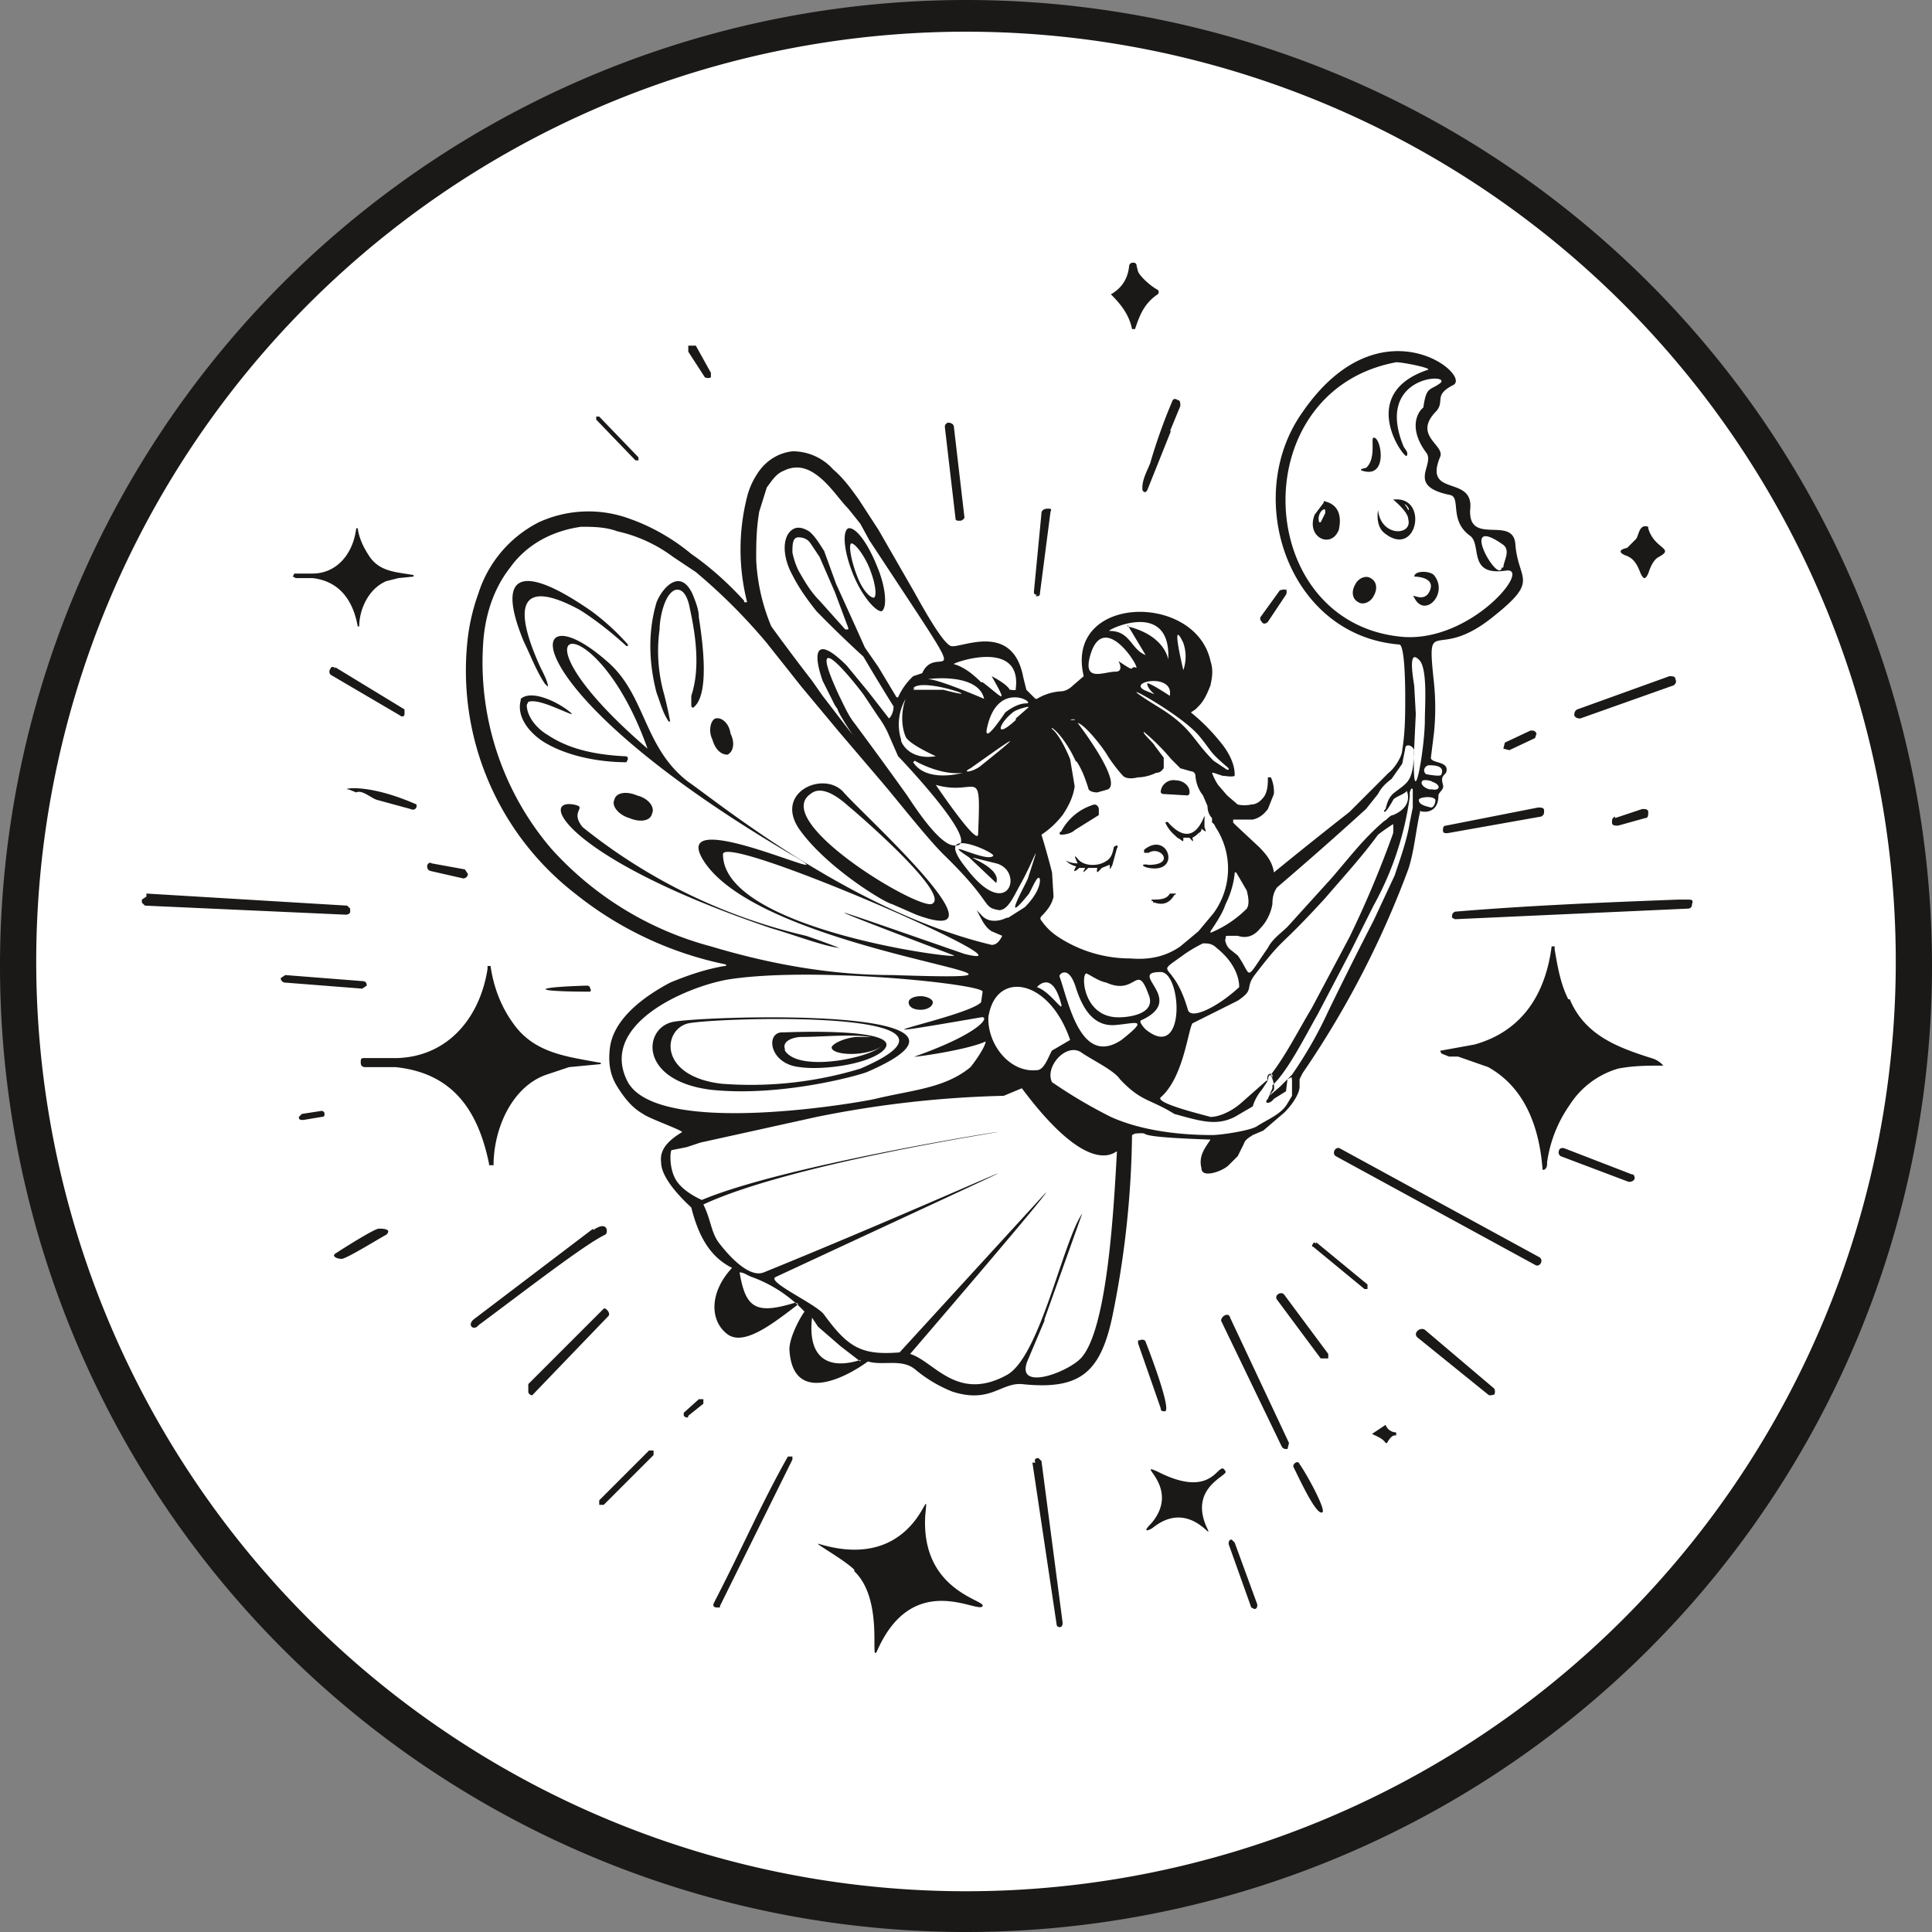 <svg xmlns="http://www.w3.org/2000/svg" fill="none" viewBox="0 0 128 128">
  <rect x="0" y="0" width="128" height="128" fill="#808080" stroke="none"/>
  <path fill="#fff"    fill-rule="evenodd" d="M63.8.6A63.2 63.2 0 0 1 127.1 64 63.2 63.2 0 1 1 63.8.6Z"/>
  <path fill="#1b1918" fill-rule="evenodd" d="M64 0a64 64 0 1 1 0 128A64 64 0 0 1 64 0Zm0 2.1a61.6 61.6 0 1 1 0 123.2A61.6 61.6 0 0 1 64 2.1z"/>
  <path fill="#1b1918" fill-rule="evenodd" d="m84 72.8.3-.7V71.2c-.3-.2-.4.2-.3.4l-.4.6a3 3 0 0 0-.6 1.1l-1.2.7c-1.2.6-2.2.3-4-.2-1.6-1-2.2-.8-3.6-2.3-.4-.6-1.9-1.3-2.6-1.8-1-.6-2.4 1-1.9 2l.3.2a32.4 32.4 0 0 0 3.6 2.1c2 .9 4.5 1.2 6.7 1.2.6 0 2.6-.3 3-.6.8-.5 1.6-.8 2-1.5l.3-.5v-.8c0-.3 0-.5-.1-.4l-.2.1-.1.8-.8.5c-.3.4-.7.3-.4 0zm-2.6 29.5 1.5 4.2.2.1c.2 0 .2-.2.2-.3l-1.5-4.1-.2-.2c-.2 0-.2.2-.2.3zm-13-5.4 1.6 10.7s0 .2.2.2.2-.2.2-.3L69 96.8l-.2-.2c-.2 0-.3.1-.2.3zm17.3.3c.4.8 1.5 3.2 1.9 3 .3-.1-1-2.5-1.5-3.2-.1-.3-.5 0-.4.2zm-38 9.2 4.8-9.7v-.2h-.3c-1.7 3-3 6-4.7 9.3l-.2.4c-.1.2 0 .3.2.3h.2zm-1.4-13.7-1 .9v.2c.1.1.3.2.3 0l1-.8v-.3h-.3zM43 96.1l-3.3 3.3v.3h.3l3.3-3.3v-.3H43zm13.6 8c2 1.9 1 6.2 1.5 5.3 2.4-5.5 6.8-2.4 7-3 .2-.4-4.1-1-3.8-6 .3-3-.3 3.9-7 1.9-.6-.2 1.6 1 2.3 1.7zm35.8-9c-.2 0-.4.3-.5.5h-.1c-.2-.3-.5-.4-.9-.6l.9-.6c.1.3.4.5.7.5v.2h-.1zm-11.2 2.4c-.5-1-.6 2-4.5 0-1.6-.7 1.6 1-.4 3.4-.8.8 0 .4.1.3 2.4-1.9 4 1 3.6.1-1.3-2.7 1.3-3.5 1.2-3.8zM47.1 72.2c-4.8-.6-4.5-4.1-2.5-4.5 2-.4 23-1.1 12.9 3.3-.4.2-5.7 1.7-10.4 1.2zm-4.2-22.6c-3.5-9.9-10-8.6 0 0zM56.4 36c.3 0 1 1 1.3 1.9.3.8.4 1.6.2 1.7-.3 0-.8-.6-1.1-1.4-.4-1-.6-2.1-.4-2.2zm-2.7 16.6c.6-.5 1.5-.1 2.5.8.5.4 7 6 5.5 6.5-1.2.2-10.6-5.5-8-7.3zM61 66c.4 0 .8.2.8.4 0 .3-.4.5-.8.5-.5 0-.8-.2-.8-.5 0-.2.3-.4.8-.4zm-15.4 1.8c-1.7.4-2 3.5 2.2 4a25 25 0 0 0 9.2-1c9.3-4-9.5-3.4-11.4-3zm-6.4-27.3a15.6 15.6 0 0 1 2.4 2.2v.1h-.1c-1.2-1.1-2.3-1.9-3.1-2.4-3.7-2-4.6-.6-2.6 3.8.3.6.5 1 .5 1.3l-.2-.2c-.6-.9-1-2-1.4-2.8-1.9-4.6-.1-5.2 4.5-2zm13.1 48.9c.2 3.7 3.7 1.9 5.2.8 0 0-.1 0 0 0 1 .3 2.2-.2 3.1.5a9 9 0 0 0 2.5 1.5c2.5.8 3.2-.6 4.6-.5 3.8.4 5.2-.7 6-4.5a63 63 0 0 0 1.3-12l.2-.1c1.5-.1-1 .2 5 .4-.4.6-.8 1.1-.6 1.9 0 .7 1.4.2 1.8-.2l.6-.6.4-.8c.1-.3.3-.4.6-.6l.7-.3 1.4-1.2c.6-.6 1-1.3 1-1.7v-.5l.2-.4a62 62 0 0 0 7-13.5c.4-1.2.5-2.6.8-3.9-.3 0 1.2.5 1.2-1 0-.2.4-.4.3-.7-.1-.4-.1-.5.2-.8.3-.8-1-.6-1-1l.2-1.6a16.4 16.4 0 0 0 0-3.4c-.5-4.7.1-1.2 4-4.4 3-2.4 1.6-2.3 1.4-4.7-.1-2-3.1.1-3-2.3.3-2.4-3.1-.8-2-3.5.4-.8-1.8-1.4-.3-3 .7-.7-.2-1.1 1.2-1.8 1.2-.7-4.9-5.6-10 1.8-4 5.6-1 14.8 6.4 15.4.4 0 .4 3.1.4 3.5 0 1.1 0 2.3-.2 3.5 0 .4-.5 1.2-.9 1.5l-1.3 1.3-1.3 1.3a308 308 0 0 0-5 4c-.1-.7-.5-1.2-1-1.7l-1.5-1.4-.2-.2v-.2c-.1 0-.1 0 0 0H83c.4-.1.7-.3 1-.7l.4-1a2.4 2.4 0 0 0-.2-1.1H84c0 .4 0 .8-.2 1.2-.2.3-.5.6-.9.6a2 2 0 0 1-.9 0l-.7-.6-.6-.7a3.6 3.6 0 0 1-.4-.8h.1l.6.2c.2 0 .6.1.8 0v-.1c0-.7-.4-1.5-1-2.2a12.7 12.7 0 0 0-1.9-1.9l.3-.2.2-.2c.4-.4.6-.9.8-1.4.1-.5.2-1 0-1.6-1-4.6-9.7-4.4-8.4 1l-.7.6c-.3.3-.6.4-.8.4a3.5 3.5 0 0 0-1.6.5h-.1l-.6-.6-.2-.8c-.7-3.8-4.2-1.9-4.8-2.1-.6-.2-2.1-3-2.5-3.7l-2.3-4-1.3-2c-.5-.7-1-1.4-1.7-2a3.6 3.6 0 0 0-2.7-1.2c-.9.1-1.8.6-2.4 1.6a5 5 0 0 0-.6 1.4 14.2 14.2 0 0 0 0 7h-.2v-.1c-1-1.1-2.2-2.2-3.5-3.1-1.2-1-2.6-1.8-4-2.3a7.9 7.9 0 0 0-6.1.2 8 8 0 0 0-4 4.7 13.5 13.5 0 0 0-.7 2.9 18.7 18.7 0 0 0 7.1 17 23.5 23.5 0 0 0 10 4.7v.1H48c-1.2.2-2.4.6-3.6 1.1-1.7.9-3.8 2.4-4 4.4-.1.9 0 1.7.5 2.5s1 1.4 1.7 1.8c.4.3 2.4 1 2.6 1.2-1 .6-1.5 1.2-1.4 2 0 .7.6 1.7 2 3 .5 2 1.3 3.3 2.7 4-1.5 1.6-1.5 3.5-.3 4.4 1.1.8 3-.7 4.7-2l-.2-.1c-2.6.8-3.3.4-3.7-2 .3 0 .5.2.8.3a9 9 0 0 1 3.5 2.3c-.3.4-1 1.7-1 2.5zm4.7.7c-2.2.7-3.5-.2-3.2-2.8l.4.6 1.5 1.3 1.3 1zm-9.6-42.5c.4-.1.9.3 1 1 .3.6.2 1.2-.2 1.4-.4 0-.8-.3-1-1-.3-.6-.1-1.3.2-1.4zm8.8-12.6c.5-.1 1.3 1 1.9 2.5.6 1.4.7 2.8.3 3-.4 0-1.3-1-1.9-2.5-.6-1.5-.7-2.8-.3-3zM40.7 53c.1-.5.8-.6 1.5-.3.8.2 1.2.8 1 1.2-.1.5-.8.6-1.5.3-.7-.2-1.2-.8-1-1.2zm12.3 2c-1.8-2.5 1.6-4 2.9-2.5 1.2 1.4 11.3 10.5 4.8 8.1l-1.6-.7c-.5-.1-4.3-2.4-6.1-4.9zm24.2 38.5c-.2 0-.3 0-.3-.2L75.4 89v-.2h.1c.2-.1.4 0 .4.1.2.5 1.7 4.4 1.3 4.6zM99 92s.1.2 0 .4c-.1 0-.3.1-.4 0l-4.7-3.8c-.3-.3.2-.7.5-.5zm-64-.3 5-5c.1-.1.5.3.3.5l-5 5.2c0 .1-.3 0-.3-.2v-.5zm53-2v.3h-.5l-2.9-3.9c-.2-.3.3-.6.5-.3zm-2.6 5.9-.1.4c-.2 0-.3 0-.4-.2l-4-8.3c0-.3.5-.6.6-.2zm1.8-13.3 3.4 2.8v.3h-.2L87 82.6c-.1 0-.1-.1 0-.2 0-.1.1-.1.2 0zm-61.6-.5c-.4.2-2.8 1.7-3 1.6-.3 0-.7-.2-.3-.4.3-.2 2.5-1.6 2.8-1.6.2 0 .9 0 .5.4zm13.7-.3c1-.7 1 .2.8.3-1.3.6-5.3 3.7-8.4 6-.3.4-.8 0-.3-.4l7.9-6zm49.2-4.9c-.3-.2 0-.7.3-.5l13.2 7.2c.3.2 0 .7-.3.5zm15.2-.5 4.4 1.7c.2 0 .2.2.2.3-.1.2-.3.2-.4.2l-4.5-1.7a.3.3 0 0 1-.1-.4c0-.1.2-.2.4-.1zm-82.4-2.5s.2 0 .2.2c0 .1 0 .2-.2.2l-1.2.2c-.2 0-.3 0-.3-.2l.2-.2zm17.6-8.3s.2 0 .2.2c.1.1 0 .2 0 .2-4 0-3.8-.3-.2-.4zm-20-.7 5.1.4c.2 0 .3.1.3.3l-.3.2-5.1-.4a.3.3 0 0 1-.3-.3l.3-.2zm-9.2-5.4L23 60l.2.2v.2c0 .1-.1.2-.3.2L9.6 60l-.2-.2v-.2l.3-.2zm102.1 1-15.4.7-.2-.1c0-.2 0-.3.2-.4 4.8-.4 9.5-.6 14.8-.8h.5c.4 0 .5 0 .4.3 0 .2-.1.3-.3.3zm-83.2-3 2.2.4.2.3c0 .2-.2.3-.3.3l-2.2-.5a.3.3 0 0 1-.2-.3c0-.2.2-.3.3-.2zm78.4-3 1.8-.6c.2 0 .4 0 .4.2s0 .4-.2.4l-1.8.5c-.2 0-.4 0-.4-.2s0-.3.2-.4zm-11.2.5 6.1-1.2c.2 0 .4 0 .4.2s0 .3-.2.4l-6.2 1.1c-.2 0-.3 0-.3-.2 0-.1 0-.3.2-.3zm-68.2-1.5v.2c0 .2-.2.3-.4.2L25 53c-.4-.1-1-.7-1.4-.5l-.5-.2c-.6 0 1.1-.5 4.5 1zm72.1-4 1.7-.8c.2 0 .3 0 .4.2l-.1.3-1.7.8-.4-.1.1-.4zm4.8-2.2 6.1-2.2c.2 0 .4 0 .4.2.1.2 0 .3-.1.4l-6.2 2.2c-.1 0-.3 0-.4-.2 0-.1 0-.3.2-.4zm-82.3-2.8 4.6 2.8v.3c0 .2-.2.2-.3.1l-4.6-2.7a.3.3 0 0 1 0-.4c0-.1.2-.2.3 0zm63-5.2s.1.2 0 .4L84 41.2c-.1.1-.3.2-.4 0a.3.3 0 0 1-.1-.3l1.3-1.8c.1 0 .3-.1.4 0zm-16.5.4c-.1 0-.2 0-.2-.2L69 34c0-.2.2-.3.4-.3s.3 0 .2.2l-.7 5.4c0 .2-.1.2-.3.2zm-5.9-11.4c.2 0 .4.1.4.3l.7 6s-.1.2-.3.2c-.2 0-.3 0-.3-.2l-.7-6c0-.1 0-.2.2-.3zm14.8.5L76 32.5l-.1.1h-.1l-.1-.1c-.1-.6.3-1.3.5-1.8a36.7 36.7 0 0 1 1.5-4.2.2.2 0 0 1 .3 0c.2 0 .2.2.2.4l-.7 1.7zm-38-.9h.1l2.6 2.7v.2h-.2l-2.6-2.7v-.2zm6-4.7h.5l1 1.8v.3c-.2.1-.4 0-.4 0l-1.1-1.7V23zM90 39.9c.3.2.8 0 1-.4.3-.5.2-1-.2-1.2-.3-.2-.8 0-1 .4-.3.5-.2 1 .2 1.2zm4.7-.7c.5-1-1-1-1-1 0-.4 1-.4 1.3-.1 1 1.2-.6 2.9-1.3 1.5-.3-.4.6.4 1-.4zm-7-6c1 .2 1.2 1 1 1.9-.5 1.3-2.2.5-1.6-1l.6-.8zm0 1 .1-.2c0-.3 0-.3-.2-.2-.2.2-.3.5-.2.8h.1l.2-.4zm5.6.2c0-.5-1-1.3-1-1.3 2.4-.3 1.6 4-.6 2.2-.6-.5-.4-1.5-.4-1.5.2 1.8 2.3 1.7 2 .6zm0-.6c.2-.1-.5-.7-.1-.2l.1.2zM90.5 31c.7-.6.3-2 .5-2 .5-.1 1 2.7-.7 2.2-.4-.1.2-.2.2-.2zM23.7 41.5c-.3-1.7-1.2-3-3-3.2h-1.1l-.2-.1.1-.2h1.2c1.6 0 2.7-1.3 2.9-3h.1c.1.7.4 1.3.8 1.9.7 1 1.8 1 2.9 1.2v.1l-1 .1-.8.2c-1.2.5-1.8 1.9-1.8 3zm8.7 35.6c-.7-3.4-2.3-6-6.2-6.4h-2c-.2 0-.3-.1-.3-.3 0-.2 0-.3.2-.3h2.2c3.4-.1 5.5-2.7 6-5.9V64h.2c.2 1.4.7 2.7 1.5 3.8 1.4 2 3.6 2.2 5.7 2.6h.1v.1l-2.1.2-1.5.5c-2.3.8-3.5 3.6-3.5 6H32.4zM104 66.2c1 2.4 3.2 3.2 5.4 3.9a1.6 1.6 0 0 1 .8.5c-1 0-2 0-3 .2a5.7 5.7 0 0 0-3.2 2.4 8.7 8.7 0 0 0-1.5 3.8c0 .2 0 .4-.2.5h-.1c-.2-2.7-1.1-5.4-3.6-6.8l-2-.7H96l-.5-.2c-.1-.2-.1-.2 0-.2l2.2-.4c3.2-.9 4.7-3.4 5.1-6.5h.2v.2c.2 1.2.4 2.3.9 3.3zm4.4-30.5c.2-.3.2-1 .8-.8v.1c.4 1.4 1.8 1.3.7 1.9-.4.2-.6.8-.7 1.1-.2.4-.3.4-.5 0-.2-.5-.4-1-1-1.2-.5-.2-.4-.4.1-.5l.6-.6zM75.4 18c.2.4.9 1 1.3 1.2a.2.2 0 0 1 0 .3c-.9.6-1.2 1.4-1.5 2.3H75c-.2-1-.8-1.7-1.4-2.3.7-.4 1.1-1 1.2-1.8 0-.2.1-.3.3-.3 0 0 .2 0 .2.2l.1.4zm1 41.8v-.1h-.1v-.1c.5 0 1 0 1.2-.4h.3c.1 0 .2 0 0 .1-.3.5-.7.7-1.3.5zm-.2-3.3h-.4v-.2c1.6-1.3 2.5 1.6.3 1.2-.5-.1-.5-.3 0-.2 1.8 0 .8-1.3 0-.8zm-4.8.4c.4.5 1.3.5 1.8.2.4-.2.5-.5.6-1l.2-.1s.1.1 0 .2l-.3 1.1c-.3.6-.1 0-.2 0l-.5.2c-.2.2-.4.5-.3 0h-.6c-.5.5-.3.2-.2 0h-.4c-.2.2-.5.4-.2-.1-.4-.1-.6-.3-.7-.4 0 0 .3.2.8.2 0 0-.4-.8 0-.3zm8.4-2.6v.5c.1.3.2.4-.2.1 0 .1 0 .2-.2.3.2.3.1.2 0 0a1.4 1.4 0 0 1-.4.3c.1.4 0 .2-.2 0h-.4c0 .4 0 .2-.4 0-.3-.3-.5-.4-.8-1 .2-.1.2 0 .2 0 2 2.2 2.5-1.3 2.4-.2zm-8.6.7c-.2.2-.6.3-.9.3a.1.1 0 0 1 0-.2 3.6 3.6 0 0 1 2.2-1.8c.2 0 .3.2.3.3v.4l-1.6 1zm5.8-2.4-.1-.1c0-.5.5-.9 1-.8.5 0 1 .4.9.9l-.1.1zM44 46a26.4 26.4 0 0 1 .4 1.8h-.1c-.4-.6-.5-1.1-.8-1.9-.5-1.9-.6-4 0-6 .4-1 1.6-2.3 2.4-.5.2.5.4 1 .4 1.5.2 1.3.8 5.2-.4 6l-.1-.1v-.7c.6-1.8.3-4-.1-5.8-.1-.6-.4-1.4-1-1.2-.7.3-1 1.9-1 2.6-.2 1.4-.1 2.9.3 4.3zM53.4 62a48 48 0 0 1 2.2.8c-1-.1-3.1-.9-4.5-1.3C37.8 57 35.6 52.9 38 53.3c1 .2-.3.4.6 1.5A37 37 0 0 0 53.4 62zM34.9 46.7c0 .8.7 1.6 1.4 2 1.5 1 3.3 1.3 5 1.4.2 0 .3 0 .3.2l-.1.2c-1.8 0-3.9-.4-5.4-1.3-1-.6-1.9-1.7-1.6-2.8v-.1c.8-.7 2.8.4 3.4 1h-.1c-1-.4-2.2-1-2.8-.8l-.1.2zm31.8 14.1c-.6.3-1.3.3-1.7-.2l-.3-.3c.3.5.5 1.1 1 1.4l.7.3c-.2.4-.4.6-.7.6-9.3-2.2-18.2-9.5-20.1-10.8-3-2.3-2.8-5.8-5.4-8-5.7-5-6.5 1.8 12.2 12.8 4.7 2.7-8.3-3.6-5.8.4 4 6.4 27.8 8.1 12.5 7.6-4 0-8-.7-12-1.9a21.7 21.7 0 0 1-10.6-6.5A19 19 0 0 1 32 42.8c.1-2 .7-3.8 1.8-5.2 1-1.4 2.6-2.4 4.7-2.7.7 0 1.6 0 2.4.3a9.7 9.7 0 0 1 3.7 1.7l1.5 1a37.6 37.6 0 0 1 4.7 4.7l2.3 2.9 2.5 3 2.9 3.4c1.1 1.3 2.9 3.6 4 4.7 3.4 3.3 2.5 3.5 3.7 3.7.6 0 1-1 1.4-1.7.9-1.6 1.5-3.5.5-.4-.2.5-1.8 3.3 0 1.1.2-.2.7-1.6.8-1 0 .6-.5 1.3-1 1.8l-1.1.7zM74 76.3c-.2 3.5-.6 11.8-2.4 13.7-1 1-4.4 2.2-3.5.1l1.1-2.6v-.1l2.5-7c-1.3 1.9-2.8 9.5-5 10.7-3.3 1.8-4.8-.9-6.4-1.4 0 0 9.2-10.7 9-10.7l-9.7 10.6c-2.5.2-3.4-.3-5-2.5-.5-.7-3.9-2.2-3.2-2.5 25.8-12 12.5-5.7-.8-.3-1 .4-2.4-1.2-3-2-.5-.7-.5-1.5-1-2.5 5.8-2.7 19.7-4.8 19.5-4.8-.3 0-14.4 2.3-19.6 4.5 0 0-1.2-.5-1.7-1.3s-.4-2-.3-2l1-.2.9-.3 7.7-1.7a70.3 70.3 0 0 1 12.4-1.4l1.2-.5c4.7 6.3 6.3 4 6.3 4.2zm-8.5-9c.5-3 4-2.5 5.4 1.6l-1.2.7c-.2.3-.5 1.3-1 1.3-1.9.2-3.4-1.9-3.2-3.7zm4.8-.8c.2.7-.7-.8-1.6-1.1 0 0 1-1.2 1.6 1.1zm-5.2-.8-.1.7c-.9 1-11 2.9 0 1 .6-.1.1 1-4.4 2.6-.4.1 3.4-.4 4.7-1 0 .3-.6 1.2-1 1.7-1.7 1.4-3.8 1.5-6.3 2.1-.8.2-14.3 2.6-16.4-1.1-2-3.8 3.8-6.3 6.6-6.8 5.6-.9 16.9.3 16.9.8zm9 1.7c-2.4 0-2.5-3-2.1-2.9.4.2.8.5 1.3.6 2 .9 2-1.4 2.8.8.5 1.2-1.1 1.5-2 1.5zm-.1.5c1.2-.1 2.2-.5.3 1-2.7 1.8-3.5-2.5-4.1-4.2-.1-.1.6-.9 1.1.8.4 1.2 1.1 2.6 2.7 2.4zm1.6-.3c3.1-1.4-1-3.2 1.3-3.2 1.4 0 1.7 6-1 3.8 0 0-.5-.5-.3-.6zm5-4.8c1.5 1.2 1.5 2.4 1.5 2.6-1.4 1.3-3.2 2.2-3.4 1.5-1-3.5-2.4-2.1-.2-3.7a9.5 9.5 0 0 1 1.2-.7c.3 0 .6 0 .9.3zm1.2-5h.1l.7 1.2c.1.4.2.9 0 1.2a7.3 7.3 0 0 1-2.4 1.6v-.1c.4-.6.8-1.2 1-1.8a6 6 0 0 0 .6-2zm-15.8.7c.5-1.3-3.7-2.2 0-1.3 1.9.5.8 4-2 .3-2.4-3 2-1 1.8-.8-.4.5-3.7-1.3-1.6.1l1.8 1.7zm-2.8 4.8c.5.3-15.3-1.7-15.3-6.7 0-1.5 21.6 8 16 6.6-7.8-2.7-12.8-4.5-.7.1zM94 53c0-.2 1-.3 1.1 0 0 .2-.1.5-.3.5-.4-.1-.8-.2-.8-.5ZM62 52c2.8.8 3-1.5 2.8 3.3C64.7 56 62 52 62 52zm32.8.3c-.3 0-.7-.3-.6-.5 0-.2.6-.1.7 0 .6.2.5.6 0 .5zm-.1-1.6c.5 0 1 .1.8.6 0 .2-.9 0-1 0-.3-.2-.1-.6.2-.6zm-3 3c0 .4.6-.7.6-.7.1-.2.8-.4.9-.6 0 0 .5 1-.9 1.6-.2 0-.4.3-.6.4-1.4 1.2-2.2 2.3-3.5 3.8l-2.9 3.2c-.4.4-1 .8-1.3 1.4-1.6 2.3-1 1.9-2 .5l-.5-.4a.9.9 0 0 1-.3-.5.2.2 0 0 1 0-.2c0-.2 0-.2.2-.2h.6c.6.2 1.1 0 1.5-.5.4-.4.7-1 .8-1.6 0-.5.1-.8.3-1.1a250.7 250.7 0 0 0 5.9-5.2l.8-1c.2-.4.5-.7.9-1l.7-1 .2-1c0-.4.6-.2.6.2-.1 2-.4 2-1.3 2.7-.4.3-.5.7-.6 1.1zm-31.1-3.3s1.7 1 3.2.8c0 0-2.4.7-3.3-.7zm3.7.5c1.7-1.2 4.6-3.3.6-.1-.6.4-1.2.4-.6.1zm7-.5c.4.6.6 1.2.8 1.8 0 .2.3.3.6.3l.7-.2c1-.5-2-4.4-2-4.4.5.1 1.8 1.8 2 2.2a10.4 10.4 0 0 0 1 1.3c.2.2.6.2 1 .1.5 0 1-.2 1.2-.3.3 0 .4-.2.5-.3v-.7l-.6-.8c0-.1-.9-.9-.7-.9a14.3 14.3 0 0 1 1.8 1.8l.6.6.7.2a.3.3 0 0 1 .3.3 2.4 2.4 0 0 0 .5 1.3l.3.7c0 .3.1.6.3.8v.3c.2.1.2.3.3.4a5 5 0 0 1-.2 5.6l-1 1.2-1.2 1c-1 .7-2.1.9-3.3.8A8.7 8.7 0 0 1 70 62a4 4 0 0 1-1-1 .2.2 0 0 1 0-.3c.4-.4.7-.8.8-1.3l-.1-1.6a56.7 56.7 0 0 0-.7-2.5c.6-.4 1-.8 1.4-1.3.4-.6.7-1.2.8-1.9l-.3-1.8c-.7-1.7-1.2-2-1.2-2-.2-.3.8.4 1.6 2.2zm-.3-2.7c-.3 0 .3-.1.2 0zm-3.7 0c-1.4 1.3-1.2.3-.2-.5.2-.2 1.3-.5 1-.3l-.8.7zM81.3 51l-.9-.6C79 49 79 48.3 77 47c-4.4-2.7.9 0 2.4 1.7 1 1.2.6 1 2 2.2v.1zm-14.7-3.8s-1.5 2.3-1.2 1c.7-3.2 3.3-1.6 2.6-1.6-.5 0-1 .3-1.4.6zM59.7 49a3.4 3.4 0 0 1 .3-2.7c-.3.8-.3 1.8 0 2.5.2.5 2 1.3 2 1.3-1.2.2-2-.3-2.3-1zm.9-3.4h-.1c.6-.8 5.4 1 2 .1h-2zm15.4-.3c.1.6 1 .9 0 .5-1.6-.6 1.8-1.3 1.5.3 0 0-1.5-1-1.5-.8zm-11-.1c-.5-.5-1.1-1-1.8-1.2-.3 0 4.5-1.8 4.1 1.6v.1a.5.5 0 0 1-.3 0h-.1c-.2-.4-1.2-.9-1.2-.9 1.2 2.1.6 1.3-.6.4zm-3.5-.2c-.2 0 3.3-.5 3.7 1.3 0 0-3-1.3-3.7-1.3zm32.2 4.4.1-2.1-.1-1.8c0-.2-.5-2.6.3-1.8.6.5.4 3.1.4 4 0 2-.9 7-.7 1.7zm-33.6 3.3a334.4 334.4 0 0 0-3.5-4.8c-.4-.5-.7-1.2-1-1.8-2-4.3 0-2.2 1.6-.1l1 1.5a6.3 6.3 0 0 1 .6 1l.7 1.6c.2.2 6 6.3 3.6 5.9-1-.2-2.6-2.7-3-3.3zm14-8.9s.4.7-.2.7c-.8 0-2.3.8-1.6-1.3 1-2.8 3.5 1.5 2.9 1-.4 0 .1.4-1.1-.4zm4.3.6s-.9-3.7 0-1.8c.2.6.2 1.2 0 1.8zm-3.7-3 1.2 2c-1-.4-1-1.6-2.4-1.6-.3 0 4.1-2.2 3.9 1.9 0 0-.2-1.6-2.7-2.2zm24.8-3.8c-.2 1.2-3-3.7.1-1.5.5.4 0 1.1 0 1.5zm-43.3 4v.1H56l-1.7-1.9c-.6-.6-1-1.3-1.4-2a5 5 0 0 1-.4-1.2c0-.5 0-1 .4-1 .3 0 .6.1.8.4l.6.9 1 2.3.9 2.4zm4.9 3-.6.2a4.3 4.3 0 0 0-1 1.4h-.1l-1.2-2-.9-1.3a275 275 0 0 0-.9-2l-1-2.2-.8-2.2c-.2-.3-.6-1-1-1.3-.5-.3-1-.4-1.4.2-.4.7-.2 1.8.3 2.7.5 1 1.2 1.9 1.6 2.4a76.4 76.4 0 0 0 3.1 3 153.7 153.7 0 0 0 2 3.3c0 .3-.1.6-.3.8l-.7-.9-.7-.9-1.4-1.7c-2-2-2.3-1-1.6 1l.8 1.6.2.3c0 .2 1 1.7 1 1.7l-2-2.6-.7-1a146.6 146.6 0 0 1-2.7-3.6 13 13 0 0 1-1-4.4c0-1 0-2 .2-3.2l.5-1.6c.3-.4.6-.9 1.1-1.1 1-.5 1.8-.1 2.5.5s1.3 1.5 1.8 2l.8 1 .6 1.1c7.5 11.4 4.5 6.5 3.5 8.8zM94.3 27c-.4.3-1 1.4.2 3 .6.8-1.4 2.2 1.6 2.8.7.2-.1 1.7 1.3 2.7.8.6-.2 2.7 2.4 2.3 1.7-.2-2.3 4.7-6.8 4.4-10-.8-10.7-16.3-.5-18.2.5 0 2.4.4 2.1.5-4.8 1.6-1.5 6-1.4 5.7.1-.2 0-.3-.2-.6-2-4.8 3.3-4.9 2.4-4.2-.7.5-.9.2-1.1 1.6zM53 70.7c-2.1-.2-2.3-2.4-1.1-2.3 0 0 8.6-.4 6.5 1.3-1.2.9-4.1 1.2-5.4 1zm3.7-2h1c-1.4-.2-3.2 0-4.6 0-.4 0-1.3.2-1.1.8v.1c1 1.6 6.5.3 6.5-.5 0 .3-.7.6-1.6.7-1 .1-1.8-.1-1.8-.4 0-.2.7-.6 1.6-.7zM84 71.6c.1-1 .5.3.4.6l-.3.4.7-.6.8-.8A27.3 27.3 0 0 0 88 67a287.2 287.2 0 0 1 3-6l1.4-3c.4-1.2.8-2.3 1-3.5l.2-1v-1.2c-.1-.2-.2.2-.2.2v.3A20.6 20.6 0 0 1 91 60l-1.5 3-2.2 4.2c-.8 1.4-2 3.8-3 4.7v-.5l-.1-.2c1-1.3 1.8-2.9 2.7-4.4l2.5-4.7a68.2 68.2 0 0 0 2.9-6.9 3.6 3.6 0 0 0 0-.6 12.3 12.3 0 0 0-1 .7c-1.1 1.5-2.3 2.8-3.5 4.2-3.2 3.5-2.6 2.4-4.6 5-.8 1 0 1-1.2 1.8l-3 1.5c-.3.5-.6 3.6-2.1 4.9-.4.4 3 1.2 3.3 1.3.5 0 1.3-.3 2-.9l1.7-1.5z"/>
</svg>

